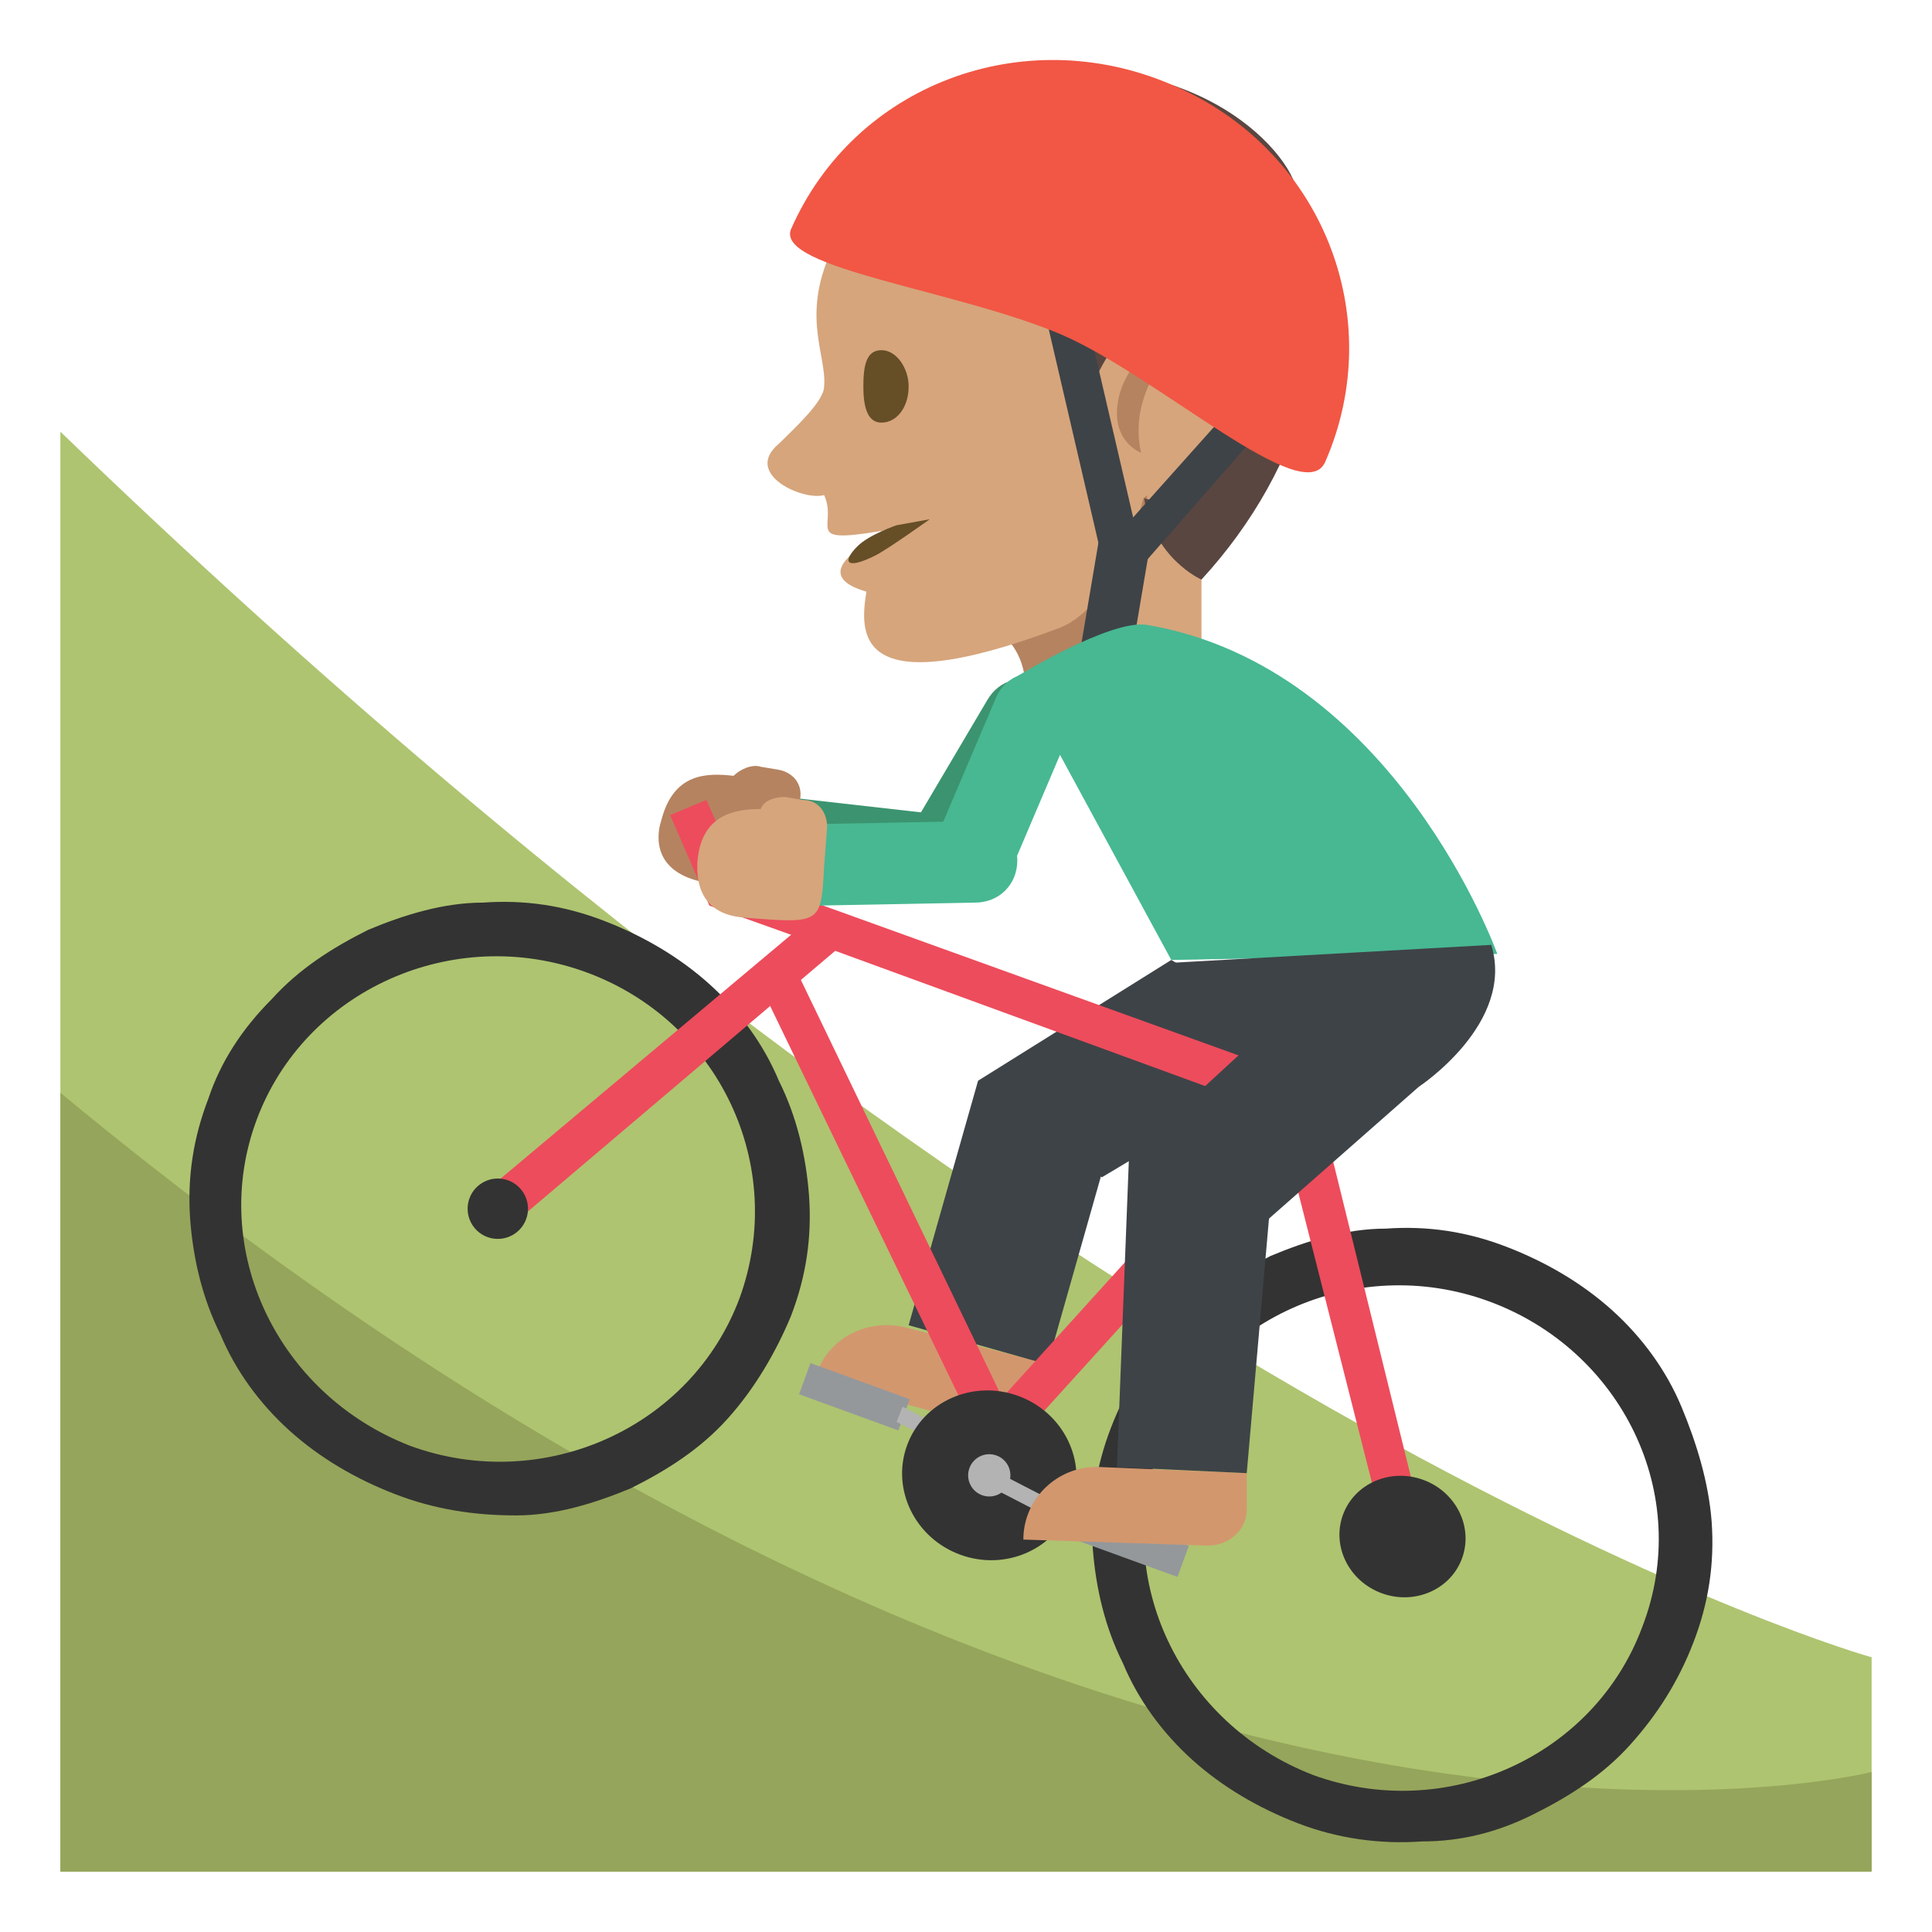 <?xml version="1.0" encoding="utf-8"?>
<!-- Uploaded to: SVG Repo, www.svgrepo.com, Generator: SVG Repo Mixer Tools -->
<svg width="800px" height="800px" viewBox="0 0 64 64" xmlns="http://www.w3.org/2000/svg" xmlns:xlink="http://www.w3.org/1999/xlink" aria-hidden="true" role="img" class="iconify iconify--emojione" preserveAspectRatio="xMidYMid meet">
<path fill="#d6a57c" d="M37 16.4l2.8-1.5v9.5h-6.2z">
</path>
<path d="M32.9 20.8c1.8 1.1.8 3.6.8 3.6c2.5 0 4.3-4.9 4.3-8l-5.1 4.4" fill="#b58360">
</path>
<path d="M38.8 4l-11 3.8c-1.4 2.5-.4 3.9-.5 5c0 .5-1 1.4-1.5 1.9c-1.2 1 .8 1.9 1.5 1.7c.5 1.1-.9 1.7 2.4 1.1c0 0-3.4 1.4-1 2.1c-.2 1.3-.5 3.8 6.4 1.2c2-.8 2.8-4.4 2.8-4.4l3.4-.6L38.8 4" fill="#d6a57c">
</path>
<path d="M31.1 3.1c7.2-2.4 11.2 1.3 11.8 3c1.8 4.4.3 9.4-3.1 13.1c0 0-1.6-.7-1.9-2.7c0 0 1.8.8 2.6-3c.7-3.2-2.7-4.9-4.4-.5h-.5c-1-2.2.8-5-1.8-5.8c-2.2-.8-6.2 1.2-6.2 1.2c-.7-1.4.5-4.3 3.5-5.3" fill="#594640">
</path>
<path d="M30.1 12.8c0 .7-.4 1.2-.9 1.2s-.6-.6-.6-1.2c0-.7.1-1.2.6-1.2s.9.6.9 1.2" fill="#664e27">
</path>
<path d="M37 13.7c0-1.3 1.1-2.5 2.2-2.5c0 0-1.9 1.6-1.4 3.8c0 0-.8-.3-.8-1.3" fill="#b58360">
</path>
<path d="M30.8 17.2s-1.4 1-1.8 1.2c-1 .5-1.1.2-.6-.3c.4-.4 1.3-.7 1.3-.7l1.1-.2" fill="#664e27">
</path>
<path d="M62 62v-7.1s-25.2-7-60-40.6V62h60z" fill="#aec470">
</path>
<path d="M62 62v-3.3S36.9 65.1 2 36.2V62h60z" fill="#95a55b">
</path>
<g fill="#3e4347">
<path d="M37.9 18.7l-1.3.2l-2-8.6l1.3-.2z">
</path>
<path d="M37.6 19l-1.1-.7l4.2-4.7l1.1.6z">
</path>
<path d="M35.695 22.072l.8-4.733l1.677.284l-.801 4.733z">
</path>
</g>
<path d="M43.9 15.3c-.7 1.6-5.5-2.8-8.7-4.2c-3.5-1.5-9.5-2.2-9-3.5c2.1-4.8 7.7-6.9 12.6-4.8c5 2.1 7.2 7.7 5.1 12.5" fill="#f15744">
</path>
<g fill="#3b946f">
<path d="M34.6 22.7c-.7-.4-1.5-.2-1.9.5l-2.6 4.4l2.4 1.4l2.6-4.4c.4-.7.1-1.5-.5-1.9">
</path>
<path d="M32.5 28.5c.1-.7-.5-1.4-1.2-1.5l-5.3-.6l-.3 2.6l5.3.7c.8.1 1.5-.4 1.5-1.2">
</path>
</g>
<path d="M26.2 27.8l.3-1.3c.1-.5-.2-.9-.7-1l-.6-.1c-.3-.1-.7.1-.9.3c-.9-.1-2-.1-2.4 1.5c-.1.3-.4 1.6 1.3 2c2.6.5 2.6.5 3-1.4" fill="#b58360">
</path>
<path d="M30.1 44c-1.4-.4-2.8.4-3.1 1.7l5.9 1.6c.7.2 1.4-.2 1.6-.9l.3-1.2l-4.7-1.2" fill="#d3976e">
</path>
<g fill="#3e4347">
<path d="M34.7 45.2l-4.6-1.3l2.3-8.1l4.6 1.3z">
</path>
<path d="M36.5 39l-4.1-3.2l6.4-4l4.9 2.9z">
</path>
</g>
<g fill="#333">
<path d="M13.1 49.5c-1.3-.5-2.5-1.2-3.5-2.1c-1-.9-1.8-2-2.3-3.2c-.6-1.2-.9-2.5-1-3.8c-.1-1.4.1-2.7.6-4c.4-1.2 1.1-2.3 2.1-3.3c.9-1 2-1.7 3.2-2.3c1.2-.5 2.5-.9 3.8-.9c1.4-.1 2.7.1 4 .6c1.3.5 2.5 1.2 3.5 2.1c1 .9 1.8 2 2.3 3.2c.6 1.2.9 2.5 1 3.8c.1 1.4-.1 2.7-.6 4c-.5 1.2-1.2 2.4-2.1 3.4c-.9 1-2 1.7-3.2 2.3c-1.2.5-2.5.9-3.8.9c-1.4 0-2.7-.2-4-.7m6.3-17.3c-4.4-1.6-9.3.6-10.9 4.9c-1.6 4.3.7 9.1 5.1 10.8c4.4 1.6 9.3-.6 10.9-4.9c1.6-4.4-.7-9.2-5.1-10.8">
</path>
<path d="M43 60.4c-1.3-.5-2.5-1.2-3.5-2.1c-1-.9-1.8-2-2.3-3.2c-.6-1.2-.9-2.5-1-3.8c-.1-1.4.1-2.7.6-4c.5-1.3 1.2-2.4 2.1-3.4c.9-1 2-1.7 3.2-2.3c1.2-.5 2.5-.9 3.8-.9c1.4-.1 2.7.1 4 .6c1.3.5 2.5 1.2 3.5 2.1c1 .9 1.8 2 2.3 3.2s.9 2.5 1 3.8c.1 1.4-.1 2.7-.6 4c-.5 1.3-1.2 2.4-2.1 3.4c-.9 1-2 1.7-3.2 2.3s-2.4.9-3.7.9c-1.4.1-2.8-.1-4.1-.6m6.3-17.3c-4.4-1.6-9.3.6-10.9 4.9c-1.6 4.3.7 9.1 5.1 10.8c4.4 1.6 9.3-.6 10.9-4.9c1.7-4.4-.7-9.2-5.1-10.8">
</path>
</g>
<path d="M43.7 36.6L47 33l-1-.9l-3.2 3.5L24.5 29l-1.1-2.5l-1.2.5l1.3 3l2.8 1l-.8 2.3l7.4 15.3l9.7-10.7l3.3 13l1.3-.1l-3.5-14.2m-10.5 9.7l-6.7-13.9l.9-1l14.5 5.3l-8.7 9.6" fill="#ed4c5c">
</path>
<ellipse transform="rotate(-70.007 46.48 50.929)" cx="46.5" cy="50.9" rx="2" ry="2.1" fill="#333">
</ellipse>
<g fill="#94989b">
<path d="M26.47 46.187l.377-1.034l3.289 1.197l-.377 1.034z">
</path>
<path d="M35.716 51.041l.376-1.033l3.29 1.197l-.377 1.033z">
</path>
</g>
<path fill="#b3b3b3" d="M29.9 46.6l-.2.5l3.1 1.6l.2-.5z">
</path>
<ellipse transform="rotate(-70.007 32.766 48.906)" cx="32.8" cy="48.9" rx="2.8" ry="2.9" fill="#333">
</ellipse>
<g fill="#b3b3b3">
<circle transform="rotate(-70.032 32.766 48.907)" cx="32.8" cy="48.9" r=".7">
</circle>
<path d="M32.7 49.2l3.1 1.6l.2-.5l-3.1-1.6z">
</path>
</g>
<path d="M36.5 48.6c-1.4-.1-2.6 1-2.6 2.4l6.1.2c.7 0 1.3-.5 1.3-1.2v-1.2l-4.8-.2" fill="#d3976e">
</path>
<g fill="#3e4347">
<path d="M41.3 48.8l-4.3-.2l.4-10.3l4.8.2z">
</path>
<path d="M42 40.4l-4.6-2.1l6.3-5.8L47 36z">
</path>
</g>
<path d="M49.6 31.6l-10.8.2l-5.1-9.4s3.1-1.9 4.3-1.7c8.2 1.4 11.6 10.9 11.6 10.9" fill="#47b892">
</path>
<path d="M47 36l-8.6-2.6l.3-1.5l10.7-.6C50.2 33.9 47 36 47 36" fill="#3e4347">
</path>
<g fill="#47b892">
<path d="M34.8 22.4c-.7-.3-1.5 0-1.8.7l-2 4.7l2.5 1l2-4.7c.4-.6 0-1.4-.7-1.7">
</path>
<path d="M33.7 28.5c0-.7-.6-1.3-1.4-1.3l-5.3.1V30l5.3-.1c.8 0 1.4-.6 1.4-1.4">
</path>
</g>
<path d="M27.3 28.7l.1-1.3c0-.5-.3-.9-.8-.9l-.6-.1c-.3 0-.7.1-.8.4c-.9 0-2 .2-2.1 1.8c0 .3-.1 1.7 1.6 1.8c2.5.2 2.5.2 2.6-1.7" fill="#d6a57c">
</path>
<path fill="#ed4c5c" d="M16.7 40.8l-.9-1.1L27 30.3l.9 1z">
</path>
<circle transform="rotate(-70.045 16.524 40.027)" cx="16.5" cy="40" fill="#333" r="1">
</circle>
</svg>
